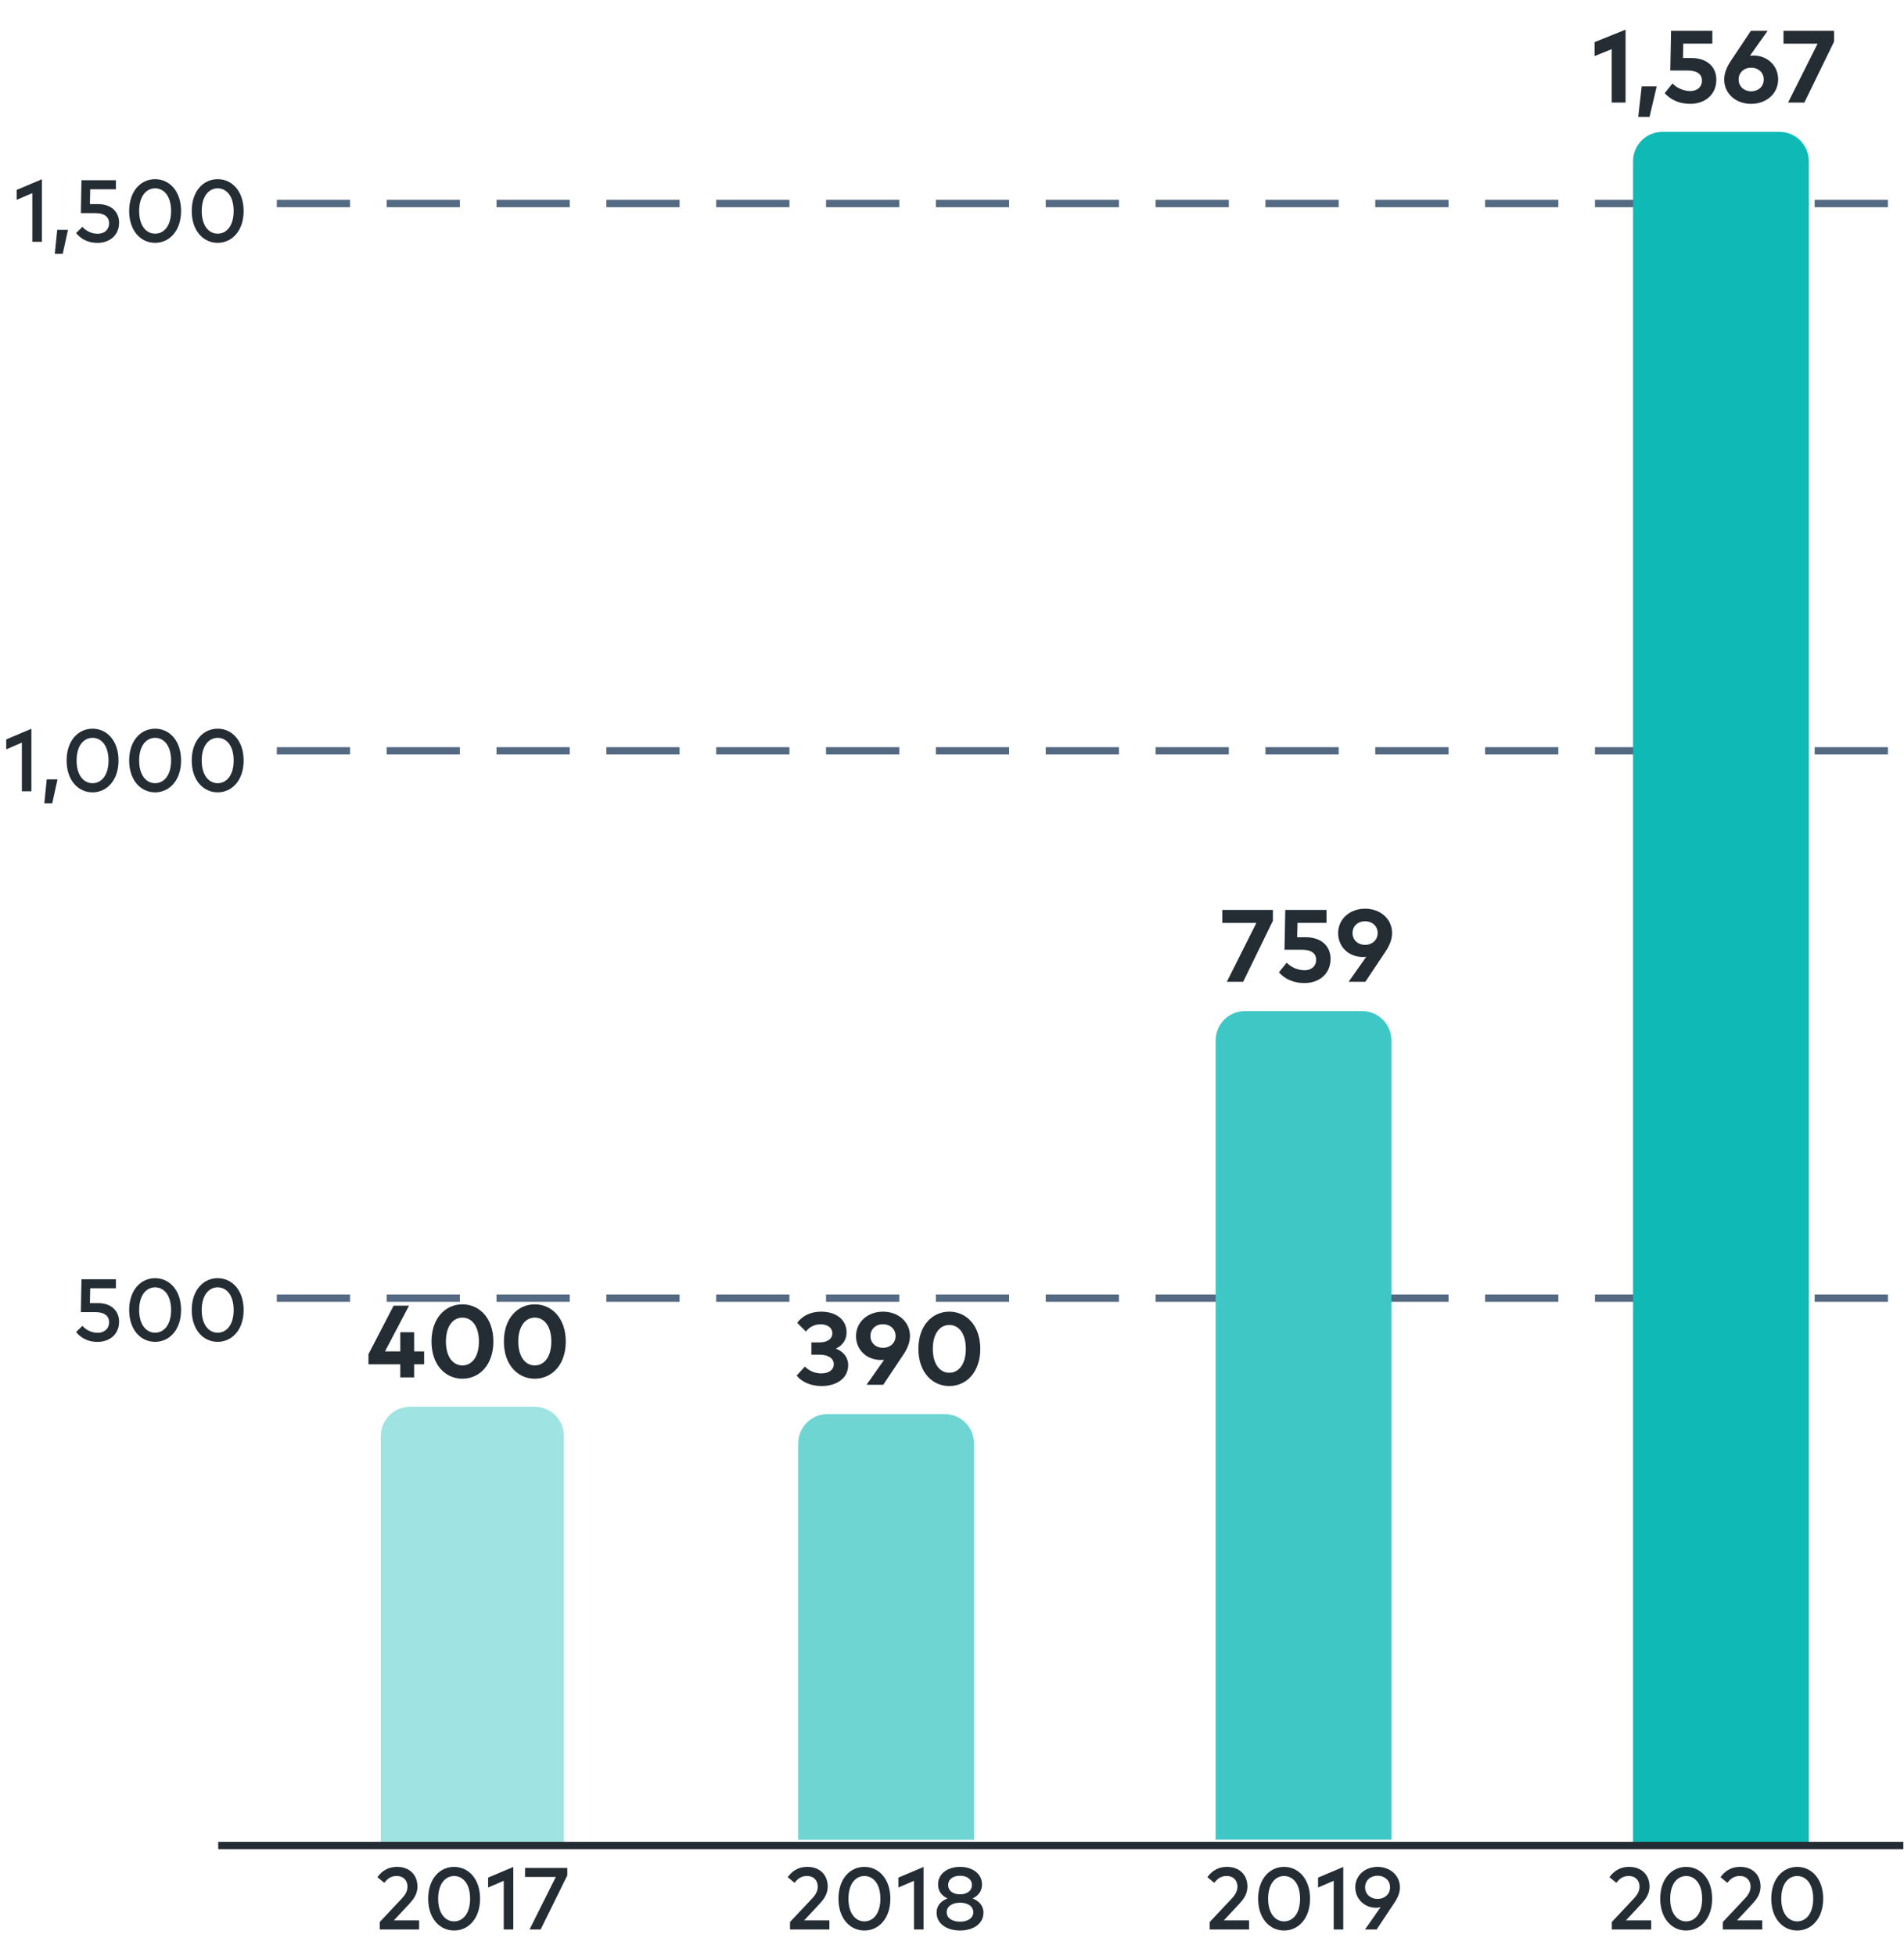 <svg width="260" height="267" viewBox="0 0 260 267" fill="none" xmlns="http://www.w3.org/2000/svg">
<line x1="37.8" y1="177.18" x2="259.91" y2="177.18" stroke="#546982" stroke-dasharray="10 5"/>
<line x1="37.8" y1="102.478" x2="259.91" y2="102.478" stroke="#546982" stroke-dasharray="10 5"/>
<line x1="37.8" y1="27.776" x2="259.91" y2="27.776" stroke="#546982" stroke-dasharray="10 5"/>
<path d="M223 22C223 19.791 224.791 18 227 18H243C245.209 18 247 19.791 247 22V252.005H223V22Z" fill="#0FB9B6"/>
<path d="M166 142C166 139.791 167.791 138 170 138H186C188.209 138 190 139.791 190 142V251.091H166V142Z" fill="#3FC7C5"/>
<path d="M109 197C109 194.791 110.791 193 113 193H129C131.209 193 133 194.791 133 197V251.11H109V197Z" fill="#6FD5D3"/>
<path d="M52 196C52 193.791 53.791 192 56 192H73C75.209 192 77 193.791 77 196V251.6H52V196Z" fill="#9FE3E2"/>
<path d="M15.828 174.6H11.124L11.046 179.088H12.978C14.478 179.088 14.904 179.766 14.904 180.492C14.904 181.212 14.394 181.908 13.308 181.908C12.558 181.908 11.754 181.548 11.256 180.96L10.392 181.806C11.112 182.694 12.096 183.15 13.314 183.15C14.886 183.15 16.26 182.196 16.26 180.378C16.26 179.064 15.348 177.858 13.38 177.858H12.276L12.318 175.83H15.828V174.6ZM21.18 174.456C19.224 174.456 17.64 176.082 17.64 178.8C17.64 181.512 19.224 183.144 21.18 183.144C23.13 183.144 24.726 181.512 24.726 178.8C24.726 176.082 23.13 174.456 21.18 174.456ZM21.18 175.704C22.392 175.704 23.364 176.772 23.364 178.8C23.364 180.828 22.392 181.896 21.18 181.896C19.98 181.896 19.002 180.828 19.002 178.8C19.002 176.772 19.98 175.704 21.18 175.704ZM29.723 174.456C27.767 174.456 26.183 176.082 26.183 178.8C26.183 181.512 27.767 183.144 29.723 183.144C31.673 183.144 33.269 181.512 33.269 178.8C33.269 176.082 31.673 174.456 29.723 174.456ZM29.723 175.704C30.935 175.704 31.907 176.772 31.907 178.8C31.907 180.828 30.935 181.896 29.723 181.896C28.523 181.896 27.545 180.828 27.545 178.8C27.545 176.772 28.523 175.704 29.723 175.704Z" fill="#242C34"/>
<path d="M4.288 99.468L0.85 100.92V102.276L2.986 101.358V108H4.288V99.468ZM6.383 106.374L6.053 109.644H7.133L7.853 106.374H6.383ZM12.637 99.456C10.681 99.456 9.097 101.082 9.097 103.8C9.097 106.512 10.681 108.144 12.637 108.144C14.587 108.144 16.183 106.512 16.183 103.8C16.183 101.082 14.587 99.456 12.637 99.456ZM12.637 100.704C13.849 100.704 14.821 101.772 14.821 103.8C14.821 105.828 13.849 106.896 12.637 106.896C11.437 106.896 10.459 105.828 10.459 103.8C10.459 101.772 11.437 100.704 12.637 100.704ZM21.18 99.456C19.224 99.456 17.64 101.082 17.64 103.8C17.64 106.512 19.224 108.144 21.18 108.144C23.13 108.144 24.726 106.512 24.726 103.8C24.726 101.082 23.13 99.456 21.18 99.456ZM21.18 100.704C22.392 100.704 23.364 101.772 23.364 103.8C23.364 105.828 22.392 106.896 21.18 106.896C19.98 106.896 19.002 105.828 19.002 103.8C19.002 101.772 19.98 100.704 21.18 100.704ZM29.723 99.456C27.767 99.456 26.183 101.082 26.183 103.8C26.183 106.512 27.767 108.144 29.723 108.144C31.673 108.144 33.269 106.512 33.269 103.8C33.269 101.082 31.673 99.456 29.723 99.456ZM29.723 100.704C30.935 100.704 31.907 101.772 31.907 103.8C31.907 105.828 30.935 106.896 29.723 106.896C28.523 106.896 27.545 105.828 27.545 103.8C27.545 101.772 28.523 100.704 29.723 100.704Z" fill="#242C34"/>
<path d="M5.718 24.468L2.28 25.92V27.276L4.416 26.358V33H5.718V24.468ZM7.813 31.374L7.483 34.644H8.563L9.283 31.374H7.813ZM15.828 24.6H11.124L11.046 29.088H12.978C14.478 29.088 14.904 29.766 14.904 30.492C14.904 31.212 14.394 31.908 13.308 31.908C12.558 31.908 11.754 31.548 11.256 30.96L10.392 31.806C11.112 32.694 12.096 33.15 13.314 33.15C14.886 33.15 16.26 32.196 16.26 30.378C16.26 29.064 15.348 27.858 13.38 27.858H12.276L12.318 25.83H15.828V24.6ZM21.18 24.456C19.224 24.456 17.64 26.082 17.64 28.8C17.64 31.512 19.224 33.144 21.18 33.144C23.13 33.144 24.726 31.512 24.726 28.8C24.726 26.082 23.13 24.456 21.18 24.456ZM21.18 25.704C22.392 25.704 23.364 26.772 23.364 28.8C23.364 30.828 22.392 31.896 21.18 31.896C19.98 31.896 19.002 30.828 19.002 28.8C19.002 26.772 19.98 25.704 21.18 25.704ZM29.723 24.456C27.767 24.456 26.183 26.082 26.183 28.8C26.183 31.512 27.767 33.144 29.723 33.144C31.673 33.144 33.269 31.512 33.269 28.8C33.269 26.082 31.673 24.456 29.723 24.456ZM29.723 25.704C30.935 25.704 31.907 26.772 31.907 28.8C31.907 30.828 30.935 31.896 29.723 31.896C28.523 31.896 27.545 30.828 27.545 28.8C27.545 26.772 28.523 25.704 29.723 25.704Z" fill="#242C34"/>
<path d="M52.468 256.975C52.883 256.471 53.333 256.045 54.184 256.045C55.09 256.045 55.642 256.657 55.642 257.497C55.642 258.097 55.361 258.595 54.892 259.099L51.856 262.327V263.347H57.233V262.111H53.782L55.889 259.855C56.404 259.297 57.005 258.559 57.005 257.503C57.005 255.925 55.961 254.803 54.221 254.803C52.703 254.803 51.941 255.661 51.538 256.207L52.468 256.975ZM62.01 254.803C60.054 254.803 58.47 256.429 58.47 259.147C58.47 261.859 60.054 263.491 62.01 263.491C63.96 263.491 65.556 261.859 65.556 259.147C65.556 256.429 63.96 254.803 62.01 254.803ZM62.01 256.051C63.222 256.051 64.194 257.119 64.194 259.147C64.194 261.175 63.222 262.243 62.01 262.243C60.81 262.243 59.832 261.175 59.832 259.147C59.832 257.119 60.81 256.051 62.01 256.051ZM70.091 254.815L66.653 256.267V257.623L68.789 256.705V263.347H70.091V254.815ZM77.466 254.947H71.694V256.177H75.9L72.312 263.347H73.83L77.466 255.967V254.947Z" fill="#242C34"/>
<path d="M108.494 256.975C108.908 256.471 109.358 256.045 110.21 256.045C111.116 256.045 111.668 256.657 111.668 257.497C111.668 258.097 111.386 258.595 110.918 259.099L107.882 262.327V263.347H113.258V262.111H109.808L111.914 259.855C112.43 259.297 113.03 258.559 113.03 257.503C113.03 255.925 111.986 254.803 110.246 254.803C108.728 254.803 107.966 255.661 107.564 256.207L108.494 256.975ZM118.036 254.803C116.08 254.803 114.496 256.429 114.496 259.147C114.496 261.859 116.08 263.491 118.036 263.491C119.986 263.491 121.582 261.859 121.582 259.147C121.582 256.429 119.986 254.803 118.036 254.803ZM118.036 256.051C119.248 256.051 120.22 257.119 120.22 259.147C120.22 261.175 119.248 262.243 118.036 262.243C116.836 262.243 115.858 261.175 115.858 259.147C115.858 257.119 116.836 256.051 118.036 256.051ZM126.117 254.815L122.679 256.267V257.623L124.815 256.705V263.347H126.117V254.815ZM131.097 254.803C129.441 254.803 128.097 255.697 128.097 257.203C128.097 258.175 128.661 258.775 129.387 259.111C128.559 259.435 127.899 260.041 127.899 261.067C127.899 262.591 129.333 263.491 131.097 263.491C132.861 263.491 134.295 262.591 134.295 261.067C134.295 260.041 133.629 259.435 132.807 259.111C133.533 258.775 134.097 258.175 134.097 257.203C134.097 255.697 132.753 254.803 131.097 254.803ZM131.097 259.693C132.087 259.693 132.909 260.143 132.909 260.995C132.909 261.841 132.087 262.285 131.097 262.285C130.101 262.285 129.279 261.841 129.279 260.995C129.279 260.143 130.101 259.693 131.097 259.693ZM131.097 256.015C131.991 256.015 132.723 256.453 132.723 257.269C132.723 258.115 131.991 258.553 131.097 258.553C130.203 258.553 129.477 258.115 129.477 257.269C129.477 256.453 130.203 256.015 131.097 256.015Z" fill="#242C34"/>
<path d="M165.804 256.975C166.218 256.471 166.668 256.045 167.52 256.045C168.426 256.045 168.978 256.657 168.978 257.497C168.978 258.097 168.696 258.595 168.228 259.099L165.192 262.327V263.347H170.568V262.111H167.118L169.224 259.855C169.74 259.297 170.34 258.559 170.34 257.503C170.34 255.925 169.296 254.803 167.556 254.803C166.038 254.803 165.276 255.661 164.874 256.207L165.804 256.975ZM175.346 254.803C173.39 254.803 171.806 256.429 171.806 259.147C171.806 261.859 173.39 263.491 175.346 263.491C177.296 263.491 178.892 261.859 178.892 259.147C178.892 256.429 177.296 254.803 175.346 254.803ZM175.346 256.051C176.558 256.051 177.53 257.119 177.53 259.147C177.53 261.175 176.558 262.243 175.346 262.243C174.146 262.243 173.168 261.175 173.168 259.147C173.168 257.119 174.146 256.051 175.346 256.051ZM183.427 254.815L179.989 256.267V257.623L182.125 256.705V263.347H183.427V254.815ZM186.398 263.347H187.988L190.406 259.711C190.898 258.979 191.162 258.331 191.162 257.593C191.162 255.997 189.854 254.803 188.114 254.803C186.368 254.803 185.066 255.997 185.066 257.593C185.066 259.189 186.35 260.383 187.886 260.383C188.168 260.383 188.372 260.347 188.534 260.299L186.398 263.347ZM188.114 259.177C187.142 259.177 186.41 258.529 186.41 257.593C186.41 256.657 187.142 256.009 188.114 256.009C189.08 256.009 189.818 256.651 189.818 257.593C189.818 258.529 189.08 259.177 188.114 259.177Z" fill="#242C34"/>
<path d="M220.711 256.975C221.125 256.471 221.575 256.045 222.427 256.045C223.333 256.045 223.885 256.657 223.885 257.497C223.885 258.097 223.603 258.595 223.135 259.099L220.099 262.327V263.347H225.475V262.111H222.025L224.131 259.855C224.647 259.297 225.247 258.559 225.247 257.503C225.247 255.925 224.203 254.803 222.463 254.803C220.945 254.803 220.183 255.661 219.781 256.207L220.711 256.975ZM230.252 254.803C228.296 254.803 226.712 256.429 226.712 259.147C226.712 261.859 228.296 263.491 230.252 263.491C232.202 263.491 233.798 261.859 233.798 259.147C233.798 256.429 232.202 254.803 230.252 254.803ZM230.252 256.051C231.464 256.051 232.436 257.119 232.436 259.147C232.436 261.175 231.464 262.243 230.252 262.243C229.052 262.243 228.074 261.175 228.074 259.147C228.074 257.119 229.052 256.051 230.252 256.051ZM235.875 256.975C236.289 256.471 236.739 256.045 237.591 256.045C238.497 256.045 239.049 256.657 239.049 257.497C239.049 258.097 238.767 258.595 238.299 259.099L235.263 262.327V263.347H240.639V262.111H237.189L239.295 259.855C239.811 259.297 240.411 258.559 240.411 257.503C240.411 255.925 239.367 254.803 237.627 254.803C236.109 254.803 235.347 255.661 234.945 256.207L235.875 256.975ZM245.416 254.803C243.46 254.803 241.876 256.429 241.876 259.147C241.876 261.859 243.46 263.491 245.416 263.491C247.366 263.491 248.962 261.859 248.962 259.147C248.962 256.429 247.366 254.803 245.416 254.803ZM245.416 256.051C246.628 256.051 247.6 257.119 247.6 259.147C247.6 261.175 246.628 262.243 245.416 262.243C244.216 262.243 243.238 261.175 243.238 259.147C243.238 257.119 244.216 256.051 245.416 256.051Z" fill="#242C34"/>
<path d="M56.551 181.833H54.661V184.444H52.575L55.851 178.207H53.751L50.314 184.836V186.208H54.661V188H56.551V186.208H57.916V184.444H56.551V181.833ZM63.145 178.025C60.8 178.025 58.924 179.929 58.924 183.1C58.924 186.271 60.8 188.175 63.145 188.175C65.483 188.175 67.373 186.271 67.373 183.1C67.373 179.929 65.483 178.025 63.145 178.025ZM63.145 179.838C64.405 179.838 65.399 180.958 65.399 183.1C65.399 185.242 64.405 186.362 63.145 186.362C61.892 186.362 60.891 185.242 60.891 183.1C60.891 180.958 61.892 179.838 63.145 179.838ZM73.03 178.025C70.685 178.025 68.809 179.929 68.809 183.1C68.809 186.271 70.685 188.175 73.03 188.175C75.368 188.175 77.258 186.271 77.258 183.1C77.258 179.929 75.368 178.025 73.03 178.025ZM73.03 179.838C74.29 179.838 75.284 180.958 75.284 183.1C75.284 185.242 74.29 186.362 73.03 186.362C71.777 186.362 70.776 185.242 70.776 183.1C70.776 180.958 71.777 179.838 73.03 179.838Z" fill="#242C34"/>
<path d="M112.133 179.025C110.572 179.025 109.508 179.676 108.864 180.544L110.054 181.741C110.453 181.216 111.125 180.747 112.035 180.747C112.945 180.747 113.659 181.181 113.659 181.972C113.659 182.798 112.896 183.218 111.944 183.218H110.796V184.898H111.937C112.994 184.898 113.855 185.339 113.855 186.179C113.855 187.04 113.092 187.453 112.14 187.453C111.3 187.453 110.481 187.11 109.914 186.515L108.787 187.754C109.529 188.65 110.74 189.175 112.21 189.175C114.065 189.175 115.822 188.244 115.822 186.312C115.822 185.255 115.171 184.471 114.142 184.065C115.052 183.638 115.605 182.875 115.605 181.839C115.605 180.145 114.198 179.025 112.133 179.025ZM118.332 189H120.614L123.33 184.933C123.925 184.044 124.261 183.225 124.261 182.329C124.261 180.432 122.672 179.025 120.579 179.025C118.472 179.025 116.897 180.446 116.897 182.364C116.897 184.198 118.304 185.619 120.292 185.619C120.46 185.619 120.6 185.612 120.733 185.591L118.332 189ZM120.579 183.96C119.592 183.96 118.864 183.295 118.864 182.35C118.864 181.398 119.592 180.74 120.579 180.74C121.559 180.74 122.294 181.398 122.294 182.35C122.294 183.295 121.559 183.96 120.579 183.96ZM129.634 179.025C127.289 179.025 125.413 180.929 125.413 184.1C125.413 187.271 127.289 189.175 129.634 189.175C131.972 189.175 133.862 187.271 133.862 184.1C133.862 180.929 131.972 179.025 129.634 179.025ZM129.634 180.838C130.894 180.838 131.888 181.958 131.888 184.1C131.888 186.242 130.894 187.362 129.634 187.362C128.381 187.362 127.38 186.242 127.38 184.1C127.38 181.958 128.381 180.838 129.634 180.838Z" fill="#242C34"/>
<path d="M173.819 124.2H166.91V125.964H171.565L167.533 134H169.759L173.819 125.677V124.2ZM181.145 124.2H175.51L175.405 129.625H177.736C179.269 129.625 179.731 130.269 179.731 131.004C179.731 131.781 179.192 132.425 178.1 132.425C177.197 132.425 176.238 131.97 175.706 131.389L174.642 132.712C175.454 133.629 176.651 134.175 178.114 134.175C180.095 134.175 181.691 132.971 181.691 130.864C181.691 129.226 180.543 127.917 178.261 127.917H177.134L177.176 125.957H181.145V124.2ZM184.164 134H186.446L189.162 129.933C189.757 129.044 190.093 128.225 190.093 127.329C190.093 125.432 188.504 124.025 186.411 124.025C184.304 124.025 182.729 125.446 182.729 127.364C182.729 129.198 184.136 130.619 186.124 130.619C186.292 130.619 186.432 130.612 186.565 130.591L184.164 134ZM186.411 128.96C185.424 128.96 184.696 128.295 184.696 127.35C184.696 126.398 185.424 125.74 186.411 125.74C187.391 125.74 188.126 126.398 188.126 127.35C188.126 128.295 187.391 128.96 186.411 128.96Z" fill="#242C34"/>
<path d="M221.978 4.046L217.743 5.754V7.658L220.088 6.706V14H221.978V4.046ZM224.179 11.788L223.71 15.96H225.25L226.23 11.788H224.179ZM233.826 4.2H228.191L228.086 9.625H230.417C231.95 9.625 232.412 10.269 232.412 11.004C232.412 11.781 231.873 12.425 230.781 12.425C229.878 12.425 228.919 11.97 228.387 11.389L227.323 12.712C228.135 13.629 229.332 14.175 230.795 14.175C232.776 14.175 234.372 12.971 234.372 10.864C234.372 9.226 233.224 7.917 230.942 7.917H229.815L229.857 5.957H233.826V4.2ZM241.379 4.2H239.097L236.381 8.267C235.786 9.163 235.45 9.975 235.45 10.871C235.45 12.768 237.032 14.175 239.125 14.175C241.232 14.175 242.814 12.754 242.814 10.836C242.814 9.002 241.407 7.581 239.419 7.581C239.251 7.581 239.097 7.595 238.964 7.609L241.379 4.2ZM239.125 9.24C240.112 9.24 240.847 9.905 240.847 10.85C240.847 11.802 240.112 12.46 239.125 12.46C238.152 12.46 237.417 11.802 237.417 10.85C237.417 9.905 238.152 9.24 239.125 9.24ZM250.453 4.2H243.544V5.964H248.199L244.167 14H246.393L250.453 5.677V4.2Z" fill="#242C34"/>
<line x1="29.8" y1="251.882" x2="259.913" y2="251.882" stroke="#242C34"/>
</svg>
